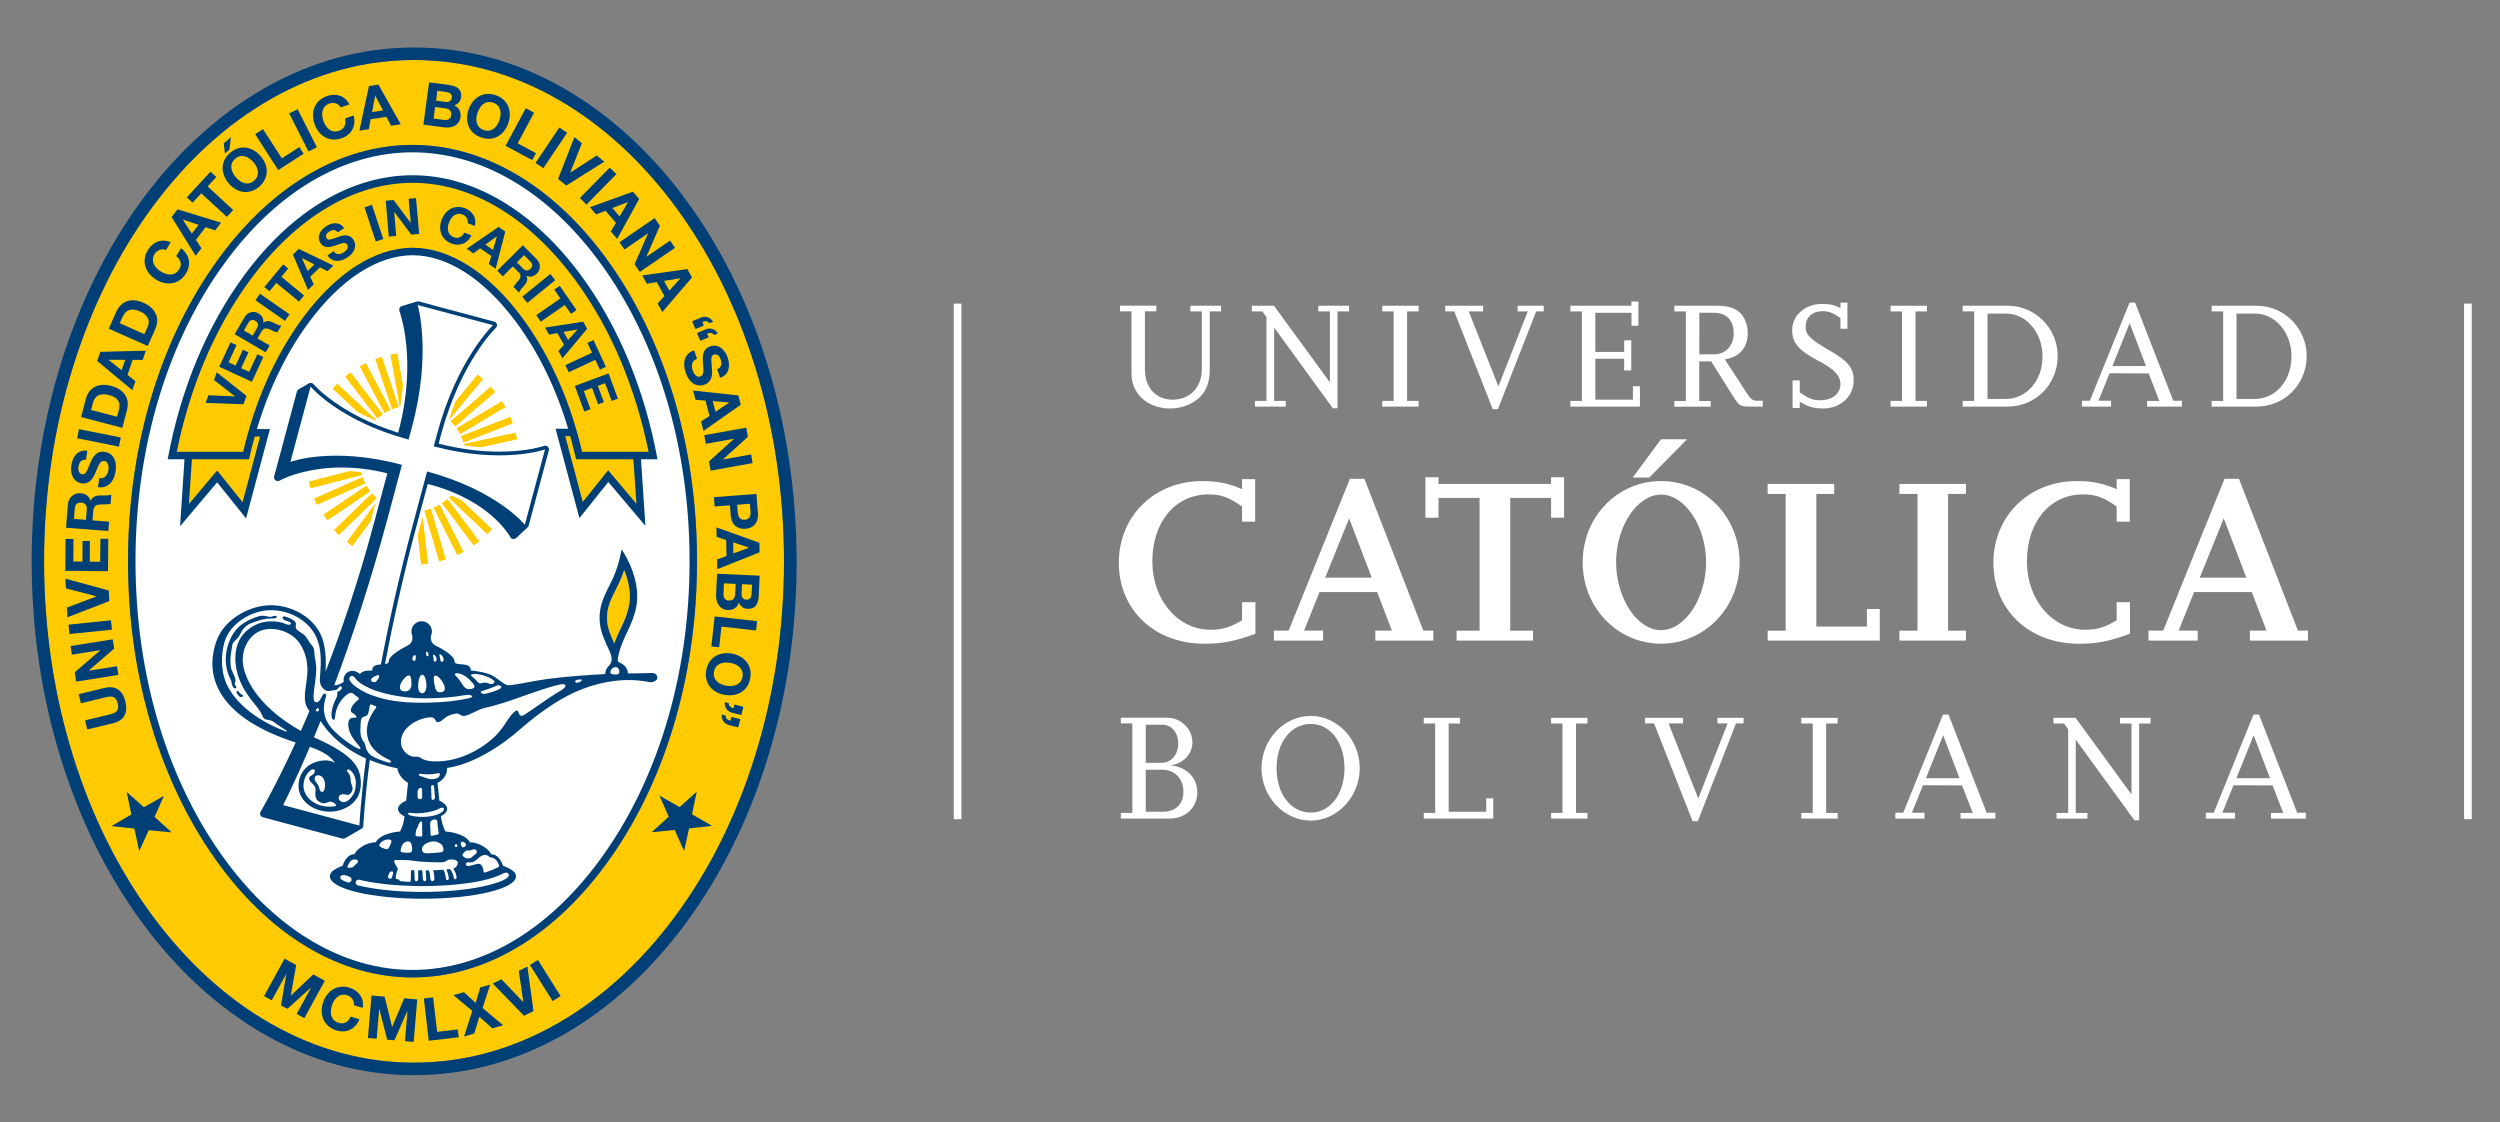 <?xml version="1.0" encoding="UTF-8"?>
<!-- Generator: Adobe Illustrator 27.9.0, SVG Export Plug-In . SVG Version: 6.00 Build 0)  -->
<svg xmlns="http://www.w3.org/2000/svg" xmlns:xlink="http://www.w3.org/1999/xlink" version="1.1" id="Capa_1" x="0px" y="0px" viewBox="0 0 300 134.67" style="enable-background:new 0 0 300 134.67;" xml:space="preserve">
<rect x="0" y="0" width="300" height="134.67" fill="#808080" stroke="none"/>
<style type="text/css">
	.st0{fill:#FFFFFF;}
	.st1{fill:#FFCB00;}
	.st2{fill:#004077;}
</style>
<g>
	<rect x="114.45" y="36.43" class="st0" width="0.92" height="61.87"></rect>
	<rect x="295.69" y="36.43" class="st0" width="0.92" height="61.87"></rect>
	<g>
		<g>
			<path class="st0" d="M146.54,37.37h-1.37v6.98c0,1.96-0.7,3.23-2.22,4.05c-0.77,0.4-1.65,0.62-2.55,0.62     c-2.66,0-4.62-1.76-4.62-4.16v-7.5h-1.38v-0.68h4.36v0.68h-1.37v6.93c0,2.22,1.3,3.67,3.33,3.67c2.09,0,3.5-1.49,3.5-3.68v-6.91     h-1.38v-0.68h3.68V37.37z"></path>
			<polygon class="st0" points="160.5,48.99 159.94,48.99 152.9,39.31 152.9,48.11 154.29,48.11 154.29,48.79 150.59,48.79      150.59,48.11 151.98,48.11 151.98,38.07 151.49,37.37 150.22,37.37 150.22,36.69 152.88,36.69 159.59,45.89 159.59,37.37      158.19,37.37 158.19,36.69 161.88,36.69 161.88,37.37 160.5,37.37    "></polygon>
			<polygon class="st0" points="170.23,48.79 165.87,48.79 165.87,48.11 167.24,48.11 167.24,37.37 165.87,37.37 165.87,36.69      170.23,36.69 170.23,37.37 168.85,37.37 168.85,48.11 170.23,48.11    "></polygon>
			<polygon class="st0" points="179.75,49.1 179.13,49.1 174.51,37.37 173.43,37.37 173.43,36.69 177.98,36.69 177.98,37.37      176.25,37.37 179.81,46.37 183.33,37.37 182.12,37.37 182.12,36.69 185.25,36.69 185.25,37.37 184.34,37.37    "></polygon>
			<polygon class="st0" points="196.79,48.79 188.45,48.79 188.45,48.11 189.83,48.11 189.83,37.37 188.45,37.37 188.45,36.69      195.77,36.69 195.77,36.18 196.61,36.18 196.61,39.09 195.78,39.09 195.78,37.54 191.44,37.54 191.44,42.23 194.9,42.23      194.9,40.85 195.75,40.83 195.75,44.44 194.9,44.46 194.9,43.05 191.44,43.05 191.44,47.96 195.95,47.96 195.95,46.35      196.79,46.35    "></polygon>
			<path class="st0" d="M211.52,48.79h-1.56c-1.08,0-1.28-0.11-1.89-1.08l-2.73-4.34h-1.43v4.75h1.37v0.68h-4.36v-0.68h1.38V37.37     h-1.38v-0.68h5.1c1.78,0,2.79,0.49,3.34,1.63c0.24,0.49,0.37,1.04,0.37,1.63c0,1.78-0.99,2.91-2.75,3.17l2.64,4.07     c0.44,0.68,0.73,0.9,1.19,0.9h0.72V48.79z M203.92,42.52h1.76c1.39,0,2.36-1.03,2.36-2.53c0-1.58-0.86-2.46-2.4-2.46h-1.72V42.52     z"></path>
			<path class="st0" d="M215.97,48.95h-0.86v-3.3h0.86v1.45c1.12,0.75,1.61,0.93,2.42,0.93c1.47,0,2.46-0.77,2.46-1.92     c0-1.05-0.72-1.81-2.69-2.84c-2.31-1.21-3.1-2.13-3.1-3.63c0-1.81,1.54-3.17,3.61-3.17c0.92,0,1.59,0.16,2.18,0.51v-0.66h0.84     v3.13h-0.84v-1.3c-0.94-0.62-1.39-0.81-2.13-0.81c-1.25,0-2.05,0.75-2.05,1.89c0,0.93,0.53,1.47,2.82,2.79     c2.29,1.32,2.95,2.13,2.95,3.63c0,1.91-1.58,3.37-3.65,3.37c-1.16,0-1.91-0.24-2.82-0.82V48.95z"></path>
			<polygon class="st0" points="231.23,48.79 226.87,48.79 226.87,48.11 228.24,48.11 228.24,37.37 226.87,37.37 226.87,36.69      231.23,36.69 231.23,37.37 229.86,37.37 229.86,48.11 231.23,48.11    "></polygon>
			<path class="st0" d="M235.52,48.79v-0.68h1.38V37.37h-1.38v-0.68h5.41c3.3,0,5.99,2.71,5.99,6.03c0,3.39-2.64,6.07-6.01,6.07     H235.52z M238.5,47.87h2.2c2.51,0,4.42-2.22,4.4-5.13c0-2.82-1.94-5.11-4.36-5.11h-2.24V47.87z"></path>
			<path class="st0" d="M261.83,48.79h-4.18v-0.68h1.47l-1.28-3.3l-4.69-0.02l-1.34,3.3h1.52v0.7h-3.5v-0.7h0.95l4.77-11.78h0.66     l4.58,11.78h1.04V48.79z M257.52,43.93l-1.96-5.15l-2.07,5.15H257.52z"></path>
			<path class="st0" d="M265.4,48.79v-0.68h1.38V37.37h-1.38v-0.68h5.41c3.3,0,5.99,2.71,5.99,6.03c0,3.39-2.64,6.07-6.01,6.07     H265.4z M268.38,47.87h2.2c2.51,0,4.42-2.22,4.4-5.13c0-2.82-1.94-5.11-4.36-5.11h-2.24V47.87z"></path>
		</g>
		<g>
			<path class="st0" d="M134.5,98.23v-0.68h1.38V86.81h-1.38v-0.68h5.57c1.67,0,3.02,1.34,3.02,3c0,1.38-1.21,2.59-2.69,2.71     c0.75,0.09,1.03,0.16,1.48,0.39c1.14,0.53,1.8,1.59,1.8,2.84c0,1.8-1.39,3.15-3.26,3.15H134.5z M137.49,91.54h1.87     c1.19,0,2.03-0.97,2.03-2.33c0-1.28-0.79-2.24-1.87-2.24h-2.03V91.54z M137.49,97.41h2.05c1.54,0,2.47-0.92,2.47-2.42     c0-1.52-1.04-2.62-2.47-2.62h-2.05V97.41z"></path>
			<path class="st0" d="M151.38,92.2c0-3.45,2.68-6.29,5.92-6.29c3.19,0,5.87,2.86,5.87,6.27c0,3.41-2.68,6.29-5.87,6.29     C154.07,98.47,151.38,95.61,151.38,92.2 M153.19,92.18c0,3.1,1.72,5.33,4.1,5.33c2.35,0,4.05-2.25,4.05-5.33     c0-3.08-1.7-5.31-4.03-5.31C154.91,86.87,153.19,89.07,153.19,92.18"></path>
			<polygon class="st0" points="179.19,98.23 170.85,98.23 170.85,97.55 172.22,97.55 172.22,86.82 170.85,86.82 170.85,86.14      175.21,86.14 175.21,86.82 173.84,86.82 173.84,97.41 178.35,97.41 178.35,95.8 179.19,95.8    "></polygon>
			<polygon class="st0" points="190.49,98.23 186.13,98.23 186.13,97.55 187.5,97.55 187.5,86.82 186.13,86.82 186.13,86.14      190.49,86.14 190.49,86.82 189.12,86.82 189.12,97.55 190.49,97.55    "></polygon>
			<polygon class="st0" points="203.74,98.54 203.11,98.54 198.49,86.81 197.41,86.81 197.41,86.14 201.96,86.14 201.96,86.81      200.23,86.81 203.79,95.81 207.31,86.81 206.1,86.81 206.1,86.14 209.23,86.14 209.23,86.81 208.32,86.81    "></polygon>
			<polygon class="st0" points="220.52,98.23 216.15,98.23 216.15,97.55 217.53,97.55 217.53,86.82 216.15,86.82 216.15,86.14      220.52,86.14 220.52,86.82 219.14,86.82 219.14,97.55 220.52,97.55    "></polygon>
			<path class="st0" d="M239.44,98.23h-4.18v-0.68h1.47l-1.28-3.3l-4.69-0.02l-1.34,3.3h1.52v0.7h-3.5v-0.7h0.95l4.77-11.78h0.66     l4.58,11.78h1.04V98.23z M235.14,93.38l-1.96-5.15l-2.07,5.15H235.14z"></path>
			<polygon class="st0" points="256.7,98.43 256.13,98.43 249.09,88.76 249.09,97.55 250.49,97.55 250.49,98.23 246.78,98.23      246.78,97.55 248.18,97.55 248.18,87.51 247.68,86.82 246.42,86.82 246.42,86.14 249.07,86.14 255.78,95.34 255.78,86.82      254.39,86.82 254.39,86.14 258.07,86.14 258.07,86.82 256.7,86.82    "></polygon>
			<path class="st0" d="M276.7,98.23h-4.18v-0.68h1.47l-1.28-3.3l-4.69-0.02l-1.34,3.3h1.52v0.7h-3.5v-0.7h0.95l4.77-11.78h0.66     l4.58,11.78h1.04V98.23z M272.4,93.38l-1.96-5.15l-2.07,5.15H272.4z"></path>
		</g>
		<g>
			<path class="st0" d="M150.65,76.05c-2.42,0.88-3.93,1.2-6.1,1.2c-6.01,0-10.29-4.05-10.29-9.72c0-5.61,4.27-9.8,10-9.8     c1.85,0,3.13,0.26,4.79,0.97v-1.2h1.57v5.1h-1.57v-1.82c-1.62-1.14-2.54-1.45-4.05-1.45c-3.96,0-6.72,3.3-6.72,8.03     c0,4.62,3.05,8.21,6.98,8.21c1.42,0,2.45-0.31,3.79-1.14v-2.17h1.6V76.05z"></path>
			<path class="st0" d="M171.99,76.87h-6.95v-1.2h1.99l-1.77-4.62h-6.92l-1.85,4.62h2.28v1.2h-5.9v-1.2h1.77l7.35-18.21h1.74     l7.07,18.21h1.2V76.87z M164.61,69.32l-2.71-7.12l-2.88,7.12H164.61z"></path>
			<polygon class="st0" points="183.96,76.87 174.79,76.87 174.79,75.68 177.55,75.68 177.55,59.75 172.62,59.75 172.62,62.12      171.05,62.12 171.05,57.27 172.62,57.27 172.62,58.07 186.13,58.07 186.13,57.27 187.69,57.27 187.69,62.12 186.13,62.12      186.13,59.75 181.23,59.75 181.23,75.68 183.96,75.68    "></polygon>
			<path class="st0" d="M199.32,77.24c-5.24,0-9.4-4.33-9.4-9.77c0-5.44,4.16-9.74,9.4-9.74c5.24,0,9.43,4.3,9.43,9.74     C208.75,72.91,204.56,77.24,199.32,77.24 M199.32,75.62c2.88,0,5.41-3.82,5.41-8.15c0-4.3-2.54-8.12-5.41-8.12     c-2.85,0-5.39,3.82-5.39,8.12C193.94,71.8,196.47,75.62,199.32,75.62 M197.92,57.3h-1.99l3.39-4.59h3.13L197.92,57.3z"></path>
			<polygon class="st0" points="225.57,76.87 212.12,76.87 212.12,75.68 214.28,75.68 214.28,59.27 212.12,59.27 212.12,58.07      220.1,58.07 220.1,59.27 217.96,59.27 217.96,75.19 224.03,75.19 224.03,73.08 225.57,73.08    "></polygon>
			<polygon class="st0" points="235.91,76.87 227.93,76.87 227.93,75.68 230.1,75.68 230.1,59.27 227.93,59.27 227.93,58.07      235.91,58.07 235.91,59.27 233.77,59.27 233.77,75.68 235.91,75.68    "></polygon>
			<path class="st0" d="M255.6,76.05c-2.42,0.88-3.93,1.2-6.1,1.2c-6.01,0-10.29-4.05-10.29-9.72c0-5.61,4.27-9.8,10-9.8     c1.85,0,3.13,0.26,4.79,0.97v-1.2h1.57v5.1H254v-1.82c-1.62-1.14-2.54-1.45-4.05-1.45c-3.96,0-6.72,3.3-6.72,8.03     c0,4.62,3.05,8.21,6.98,8.21c1.42,0,2.45-0.31,3.79-1.14v-2.17h1.6V76.05z"></path>
			<path class="st0" d="M276.94,76.87h-6.95v-1.2h1.99l-1.77-4.62h-6.92l-1.85,4.62h2.28v1.2h-5.9v-1.2h1.77l7.35-18.21h1.74     l7.07,18.21h1.2V76.87z M269.56,69.32l-2.71-7.12l-2.88,7.12H269.56z"></path>
		</g>
	</g>
	<g>
		<path class="st0" d="M72.41,31.08c-6.31-8.53-14.38-13.22-22.72-13.22c-8.34,0-16.41,4.69-22.72,13.22    c-7.07,9.55-10.97,22.44-10.97,36.28c0,13.84,3.9,26.73,10.97,36.28c6.31,8.53,14.38,13.22,22.72,13.22    c8.34,0,16.41-4.69,22.72-13.22c7.08-9.55,10.97-22.44,10.97-36.28S79.48,40.63,72.41,31.08"></path>
		<path class="st1" d="M66.9,11.9c-5.45-3.12-11.25-4.7-17.22-4.7c-5.97,0-11.76,1.58-17.22,4.7c-5.29,3.02-10.03,7.34-14.12,12.86    c-4.09,5.52-7.31,11.96-9.55,19.13c-2.33,7.43-3.51,15.33-3.51,23.47c0,8.14,1.18,16.04,3.51,23.47    c2.25,7.17,5.46,13.61,9.55,19.13c4.08,5.51,8.83,9.84,14.12,12.86c5.45,3.12,11.25,4.7,17.22,4.7c5.97,0,11.76-1.58,17.22-4.7    c5.29-3.02,10.03-7.34,14.12-12.86c4.09-5.53,7.31-11.96,9.55-19.13c2.33-7.43,3.51-15.33,3.51-23.47    c0-8.14-1.18-16.04-3.51-23.47c-2.25-7.17-5.46-13.61-9.55-19.13C76.93,19.24,72.19,14.92,66.9,11.9 M72.59,103.89    c-6.4,8.64-14.6,13.4-23.08,13.4c-8.48,0-16.68-4.76-23.08-13.4c-7.13-9.63-11.06-22.61-11.06-36.55s3.93-26.92,11.06-36.55    c6.4-8.64,14.6-13.4,23.08-13.4c8.48,0,16.68,4.76,23.08,13.4c7.13,9.63,11.06,22.61,11.06,36.55S79.72,94.26,72.59,103.89"></path>
		<path class="st2" d="M49.5,117.29c-8.48,0-16.68-4.76-23.08-13.4c-7.13-9.63-11.06-22.61-11.06-36.55s3.93-26.92,11.06-36.55    c6.4-8.64,14.6-13.4,23.08-13.4c8.48,0,16.68,4.76,23.08,13.4c7.13,9.63,11.06,22.61,11.06,36.55s-3.93,26.92-11.06,36.55    C66.18,112.53,57.99,117.29,49.5,117.29 M49.5,18.28c-8.19,0-16.14,4.63-22.36,13.04c-7.02,9.48-10.88,22.27-10.88,36.02    c0,13.75,3.87,26.54,10.88,36.01c6.23,8.41,14.17,13.04,22.36,13.04c8.19,0,16.14-4.63,22.36-13.04    c7.02-9.48,10.89-22.27,10.89-36.01c0-13.75-3.87-26.54-10.89-36.02C65.64,22.91,57.7,18.28,49.5,18.28"></path>
		<path class="st2" d="M12.54,82.55c1.35-0.32,2.19,0.31,2.51,1.64c0.32,1.34-0.14,2.27-1.49,2.6l-3.09,0.74l-0.26-1.09l3.09-0.74    c0.54-0.13,1.05-0.4,0.83-1.28c-0.19-0.78-0.59-0.95-1.33-0.77l-3.09,0.74L9.44,83.3L12.54,82.55z"></path>
		<polygon class="st2" points="9.14,81.79 8.97,80.68 12.03,78.04 12.03,78.02 8.63,78.56 8.47,77.52 13.53,76.72 13.7,77.83     10.65,80.47 10.65,80.48 14.04,79.95 14.2,80.99   "></polygon>
		
			<rect x="8.26" y="74.68" transform="matrix(0.995 -0.102 0.102 0.995 -7.613 1.494)" class="st2" width="5.12" height="1.13"></rect>
		<polygon class="st2" points="13.05,70.86 13.12,72.13 8.1,74.07 8.04,72.91 11.57,71.57 11.57,71.56 7.91,70.6 7.85,69.44   "></polygon>
		<polygon class="st2" points="7.84,68.5 7.87,64.67 8.82,64.68 8.8,67.38 9.89,67.39 9.91,64.91 10.79,64.92 10.77,67.4     12.02,67.41 12.05,64.65 12.99,64.66 12.96,68.54   "></polygon>
		<path class="st2" d="M7.93,63.33l0.21-2.75c0.07-0.92,0.75-1.45,1.52-1.39c0.6,0.05,1.03,0.32,1.22,0.91l0.01,0    c0.19-0.54,0.73-0.66,1.25-0.65c0.32,0,0.92,0.06,1.22-0.12l-0.09,1.12c-0.33,0.11-0.82,0.06-1.24,0.09    c-0.54,0.04-0.79,0.23-0.84,0.79l-0.09,1.12l1.99,0.15l-0.09,1.12L7.93,63.33z M10.32,62.38l0.09-1.23    c0.04-0.5-0.16-0.79-0.67-0.83c-0.49-0.04-0.73,0.22-0.77,0.72l-0.09,1.23L10.32,62.38z"></path>
		<path class="st2" d="M11.91,57.38c0.67,0.1,1.01-0.39,1.1-0.98c0.06-0.39,0.03-1-0.49-1.08c-0.55-0.08-0.75,0.67-1.06,1.38    c-0.31,0.72-0.71,1.44-1.66,1.3c-1.03-0.15-1.39-1.2-1.25-2.12c0.15-1.06,0.76-1.96,1.93-1.79l-0.16,1.08    c-0.62-0.05-0.84,0.35-0.91,0.89c-0.05,0.35,0.04,0.79,0.46,0.85c0.39,0.06,0.48-0.18,0.99-1.4c0.15-0.36,0.55-1.46,1.7-1.29    c0.93,0.14,1.52,0.97,1.31,2.35c-0.16,1.12-0.87,2.09-2.12,1.89L11.91,57.38z"></path>
		
			<rect x="11.29" y="49.99" transform="matrix(0.196 -0.981 0.981 0.196 -42 53.871)" class="st2" width="1.12" height="5.12"></rect>
		<path class="st2" d="M9.73,50.05l0.56-2.14c0.33-1.28,1.39-2.04,3.03-1.61c1.44,0.38,2.31,1.39,1.92,2.9l-0.56,2.14L9.73,50.05z     M14.05,50.01l0.25-0.97c0.16-0.63-0.07-1.34-1.16-1.62c-1-0.26-1.73-0.08-2.01,1l-0.2,0.78L14.05,50.01z"></path>
		<path class="st2" d="M11.66,43.31l0.38-1.09l5.46-0.14l-0.38,1.11l-1.2-0.01l-0.62,1.81l0.95,0.75l-0.37,1.08L11.66,43.31z     M14.59,44.43l0.43-1.25l-1.98,0l0,0.01L14.59,44.43z"></path>
		<path class="st2" d="M13.05,39.44l0.9-2.02c0.54-1.21,1.7-1.78,3.26-1.09c1.36,0.6,2.05,1.75,1.42,3.17l-0.9,2.02L13.05,39.44z     M17.32,40.1l0.41-0.92c0.26-0.6,0.15-1.33-0.88-1.79c-0.94-0.42-1.69-0.36-2.15,0.66l-0.33,0.73L17.32,40.1z"></path>
		<path class="st2" d="M19.91,30c-0.47-0.21-1.06,0-1.35,0.48c-0.53,0.86,0,1.64,0.76,2.11c0.73,0.45,1.66,0.58,2.19-0.28    c0.36-0.58,0.16-1.16-0.36-1.59l0.58-0.93c1.02,0.77,1.25,1.95,0.59,3.02c-0.83,1.35-2.33,1.52-3.59,0.74    c-1.29-0.8-1.81-2.22-0.97-3.56c0.59-0.96,1.65-1.41,2.73-0.91L19.91,30z"></path>
		<path class="st2" d="M20.6,26.04l0.7-0.92l5.23,1.6l-0.71,0.93l-1.14-0.39l-1.17,1.52l0.66,1.01l-0.69,0.91L20.6,26.04z     M23.02,28.03l0.81-1.05l-1.88-0.63l-0.01,0.01L23.02,28.03z"></path>
		<polygon class="st2" points="24.15,23.2 23.11,24.32 22.42,23.68 25.26,20.6 25.96,21.24 24.92,22.37 27.98,25.2 27.22,26.02       "></polygon>
		<path class="st2" d="M27.62,18.33c1.21-1.03,2.68-0.73,3.67,0.42c0.96,1.12,1.02,2.63-0.19,3.66c-1.21,1.03-2.68,0.73-3.64-0.39    C26.47,20.86,26.41,19.35,27.62,18.33 M27.53,17.96l-0.54,0.46l-0.14-1.22l0.86-0.73L27.53,17.96z M30.48,21.69    c0.77-0.66,0.5-1.56-0.05-2.21c-0.58-0.68-1.43-1.09-2.2-0.43c-0.77,0.66-0.5,1.56,0.08,2.24C28.87,21.93,29.72,22.34,30.48,21.69    "></path>
		<polygon class="st2" points="30.62,16.1 31.56,15.5 33.82,19 35.92,17.65 36.43,18.45 33.39,20.41   "></polygon>
		
			<rect x="35.82" y="13.09" transform="matrix(0.892 -0.451 0.451 0.892 -3.149 18.09)" class="st2" width="1.13" height="5.12"></rect>
		<path class="st2" d="M40.89,12.89c-0.24-0.45-0.83-0.66-1.35-0.47c-0.95,0.34-1.02,1.28-0.72,2.12c0.29,0.8,0.93,1.49,1.88,1.15    c0.65-0.23,0.86-0.81,0.71-1.47l1.03-0.37c0.32,1.24-0.24,2.31-1.42,2.73c-1.49,0.53-2.77-0.27-3.26-1.66    c-0.51-1.43-0.03-2.86,1.47-3.39c1.06-0.38,2.17-0.07,2.7,1L40.89,12.89z"></path>
		<path class="st2" d="M44.27,10.33l1.14-0.18l2.68,4.76l-1.16,0.18l-0.56-1.07l-1.89,0.29l-0.22,1.19l-1.13,0.18L44.27,10.33z     M44.65,13.45l1.31-0.2l-0.93-1.76l-0.01,0L44.65,13.45z"></path>
		<path class="st2" d="M51.49,9.88l2.39,0.32c0.97,0.13,1.58,0.53,1.45,1.47c-0.07,0.5-0.36,0.81-0.83,0.97    c0.59,0.26,0.84,0.78,0.76,1.41c-0.14,1.03-1.07,1.36-1.99,1.23l-2.46-0.33L51.49,9.88z M52.04,14.23l1.19,0.16    c0.44,0.06,0.84-0.03,0.91-0.56c0.07-0.52-0.23-0.77-0.71-0.83l-1.22-0.16L52.04,14.23z M52.33,12.08l1.13,0.15    c0.39,0.05,0.71-0.09,0.76-0.51c0.06-0.48-0.29-0.63-0.69-0.68l-1.05-0.14L52.33,12.08z"></path>
		<path class="st2" d="M59.48,11.42c1.5,0.51,2,1.93,1.51,3.37c-0.47,1.4-1.74,2.22-3.24,1.71c-1.5-0.51-2-1.93-1.53-3.33    C56.71,11.73,57.98,10.91,59.48,11.42 M58.06,15.61c0.96,0.32,1.59-0.37,1.87-1.18c0.29-0.85,0.2-1.78-0.75-2.11    c-0.96-0.33-1.59,0.37-1.88,1.22C57.02,14.34,57.1,15.28,58.06,15.61"></path>
		<polygon class="st2" points="63.09,12.99 64.09,13.52 62.12,17.2 64.31,18.38 63.87,19.21 60.67,17.5   "></polygon>
		
			<rect x="63.64" y="17.18" transform="matrix(0.557 -0.83 0.83 0.557 14.56 62.803)" class="st2" width="5.12" height="1.13"></rect>
		<polygon class="st2" points="67.95,22.27 66.97,21.47 68.93,16.46 69.83,17.19 68.43,20.7 68.44,20.71 71.61,18.66 72.51,19.4       "></polygon>
		
			<rect x="69.22" y="21.76" transform="matrix(0.701 -0.713 0.713 0.701 5.545 57.862)" class="st2" width="5.12" height="1.12"></rect>
		<path class="st2" d="M75.95,23l0.75,0.88l-2.64,4.79l-0.76-0.89l0.61-1.04l-1.25-1.45l-1.13,0.44l-0.74-0.86L75.95,23z     M73.49,24.96l0.86,1.01l1.01-1.71l-0.01-0.01L73.49,24.96z"></path>
		<polygon class="st2" points="78.56,26.17 79.19,27.09 77.57,30.8 77.58,30.81 80.41,28.87 81,29.74 76.78,32.63 76.15,31.7     77.77,28.01 77.76,28 74.93,29.94 74.34,29.07   "></polygon>
		<path class="st2" d="M82.48,32.29l0.56,1.01l-3.56,4.14l-0.56-1.02l0.81-0.89l-0.92-1.68l-1.19,0.2l-0.55-1L82.48,32.29z     M79.68,33.71l0.64,1.16l1.33-1.47l-0.01-0.01L79.68,33.71z"></path>
		<path class="st2" d="M83.45,39.49l-0.39-0.94l1.01-0.42c0.58-0.27,1.2-0.04,1.5,0.48l-0.44,0.18c-0.25-0.29-0.53-0.29-0.85-0.16    l0.18,0.44L83.45,39.49z M84.03,40.9l-0.39-0.94l1.01-0.42c0.58-0.27,1.2-0.04,1.5,0.48l-0.44,0.18    c-0.25-0.29-0.53-0.29-0.85-0.16l0.18,0.44L84.03,40.9z"></path>
		<path class="st2" d="M83.65,43.06c-0.64,0.22-0.72,0.81-0.53,1.38c0.13,0.37,0.43,0.91,0.92,0.74c0.52-0.18,0.36-0.93,0.31-1.71    c-0.06-0.78-0.03-1.6,0.88-1.91c0.99-0.34,1.78,0.43,2.08,1.31c0.35,1.01,0.22,2.09-0.9,2.47l-0.35-1.03    c0.57-0.23,0.58-0.7,0.41-1.21c-0.11-0.34-0.39-0.68-0.8-0.54c-0.37,0.13-0.34,0.37-0.24,1.69c0.03,0.38,0.18,1.54-0.92,1.92    c-0.89,0.3-1.79-0.17-2.24-1.48c-0.37-1.07-0.18-2.26,1.02-2.65L83.65,43.06z"></path>
		<path class="st2" d="M88.6,47.45l0.29,1.12l-4.47,3.14l-0.29-1.13l1.01-0.66l-0.48-1.85l-1.2-0.1l-0.29-1.1L88.6,47.45z     M85.53,48.13l0.33,1.28l1.65-1.1l0-0.01L85.53,48.13z"></path>
		<polygon class="st2" points="89.55,51.32 89.75,52.42 86.75,55.13 86.75,55.14 90.13,54.53 90.31,55.57 85.28,56.48 85.08,55.37     88.07,52.67 88.07,52.65 84.7,53.26 84.51,52.22   "></polygon>
		<path class="st2" d="M90.77,59.27l0.18,2.3c0.1,1.27-0.67,1.83-1.5,1.89c-0.83,0.06-1.68-0.37-1.77-1.64l-0.09-1.18l-1.83,0.14    l-0.09-1.12L90.77,59.27z M88.46,60.57l0.07,0.87c0.04,0.52,0.19,0.98,0.84,0.93c0.65-0.05,0.73-0.52,0.69-1.05l-0.07-0.87    L88.46,60.57z"></path>
		<path class="st2" d="M91.13,65.13l0.02,1.15l-5.08,2.02l-0.02-1.17l1.13-0.41l-0.04-1.91l-1.15-0.38l-0.02-1.14L91.13,65.13z     M87.98,65.08l0.03,1.33l1.87-0.68v-0.01L87.98,65.08z"></path>
		<path class="st2" d="M91.16,69.08l-0.11,2.41c-0.05,0.97-0.39,1.62-1.34,1.57c-0.5-0.02-0.84-0.29-1.04-0.74    c-0.21,0.62-0.7,0.91-1.34,0.88c-1.04-0.05-1.44-0.95-1.4-1.87l0.12-2.48L91.16,69.08z M86.87,70l-0.05,1.2    c-0.02,0.44,0.1,0.84,0.63,0.86c0.52,0.02,0.75-0.29,0.77-0.77l0.06-1.22L86.87,70z M89.04,70.1l-0.05,1.14    c-0.02,0.39,0.15,0.7,0.58,0.72c0.49,0.02,0.6-0.34,0.62-0.75l0.05-1.05L89.04,70.1z"></path>
		<polygon class="st2" points="90.85,74.54 90.73,75.66 86.58,75.19 86.3,77.67 85.36,77.57 85.76,73.97   "></polygon>
		<path class="st2" d="M90.03,81.39c-0.28,1.56-1.61,2.26-3.11,1.99c-1.45-0.26-2.45-1.39-2.17-2.95c0.28-1.56,1.61-2.26,3.07-2    C89.31,78.71,90.31,79.83,90.03,81.39 M85.68,80.6c-0.18,1,0.6,1.52,1.44,1.68c0.88,0.16,1.8-0.06,1.98-1.06    c0.18-0.99-0.6-1.52-1.48-1.68C86.78,79.39,85.86,79.61,85.68,80.6"></path>
		<path class="st2" d="M88.84,86.3l-0.25,0.99l-1.06-0.27c-0.63-0.13-0.99-0.68-0.92-1.28l0.46,0.12c0.03,0.38,0.25,0.55,0.59,0.63    l0.11-0.46L88.84,86.3z M89.21,84.82l-0.25,0.99l-1.06-0.27c-0.62-0.13-0.99-0.68-0.92-1.28l0.46,0.11    c0.03,0.39,0.25,0.55,0.59,0.63l0.11-0.46L89.21,84.82z"></path>
		<polygon class="st2" points="20.6,99.89 17.85,99.62 16.71,102.14 16.12,99.43 13.37,99.13 15.76,97.74 15.2,95.03 17.27,96.87     19.67,95.5 18.55,98.03   "></polygon>
		<polygon class="st2" points="78.2,99.87 80.96,99.59 82.09,102.12 82.69,99.41 85.44,99.1 83.04,97.71 83.61,95 81.55,96.85     79.13,95.47 80.25,98   "></polygon>
		<path class="st1" d="M76.2,54.66h2.16c-1.58-8.15-4.71-15.55-9.06-21.44c-5.61-7.57-12.64-11.75-19.79-11.75    c-7.15,0-14.18,4.17-19.79,11.75c-4.36,5.88-7.49,13.29-9.06,21.44h1.98l-0.12,1.62l-0.37,5.54l3.92-4.64l3.26,4.06l2.48-9.3    h-1.57c1.46-5.11,3.67-9.74,6.48-13.53c3.93-5.3,8.48-8.23,12.8-8.23c4.33,0,8.88,2.92,12.8,8.23c2.8,3.78,5.01,8.4,6.46,13.49    h-1.53l2.48,9.3l3.26-4.06l3.92,4.64l-0.43-6.46L76.2,54.66z"></path>
		<path class="st2" d="M78.9,55.11c-1.55-8.39-4.7-16.02-9.24-22.15c-5.7-7.69-12.85-11.93-20.15-11.93    c-7.3,0-14.46,4.24-20.15,11.93c-4.54,6.14-7.69,13.76-9.24,22.15h2.02l-0.53,8.04l4.45-5.27l3.47,4.33l2.86-10.72h-1.56    c1.43-4.81,3.53-9.16,6.24-12.82c3.84-5.19,8.26-8.04,12.44-8.04c4.18,0,8.6,2.86,12.44,8.04c2.7,3.65,4.8,7.98,6.23,12.78h-1.51    l2.86,10.72L73,57.84l4.45,5.27l-0.53-8H78.9z M31.21,52.38l-2.1,7.88l-2.37-2.95l-0.68-0.85l-0.7,0.83l-2.69,3.19l0.36-5.37h6.86    c0.2-0.92,0.43-1.83,0.68-2.73H31.21z M62.67,38.14c-4.01-5.42-8.69-8.41-13.16-8.41c-4.48,0-9.15,2.99-13.16,8.41    c-1.71,2.31-3.21,4.92-4.44,7.76c-1.13,2.6-2.05,5.39-2.73,8.32h-7.97c0.76-3.75,1.85-7.34,3.24-10.68    c1.53-3.68,3.43-7.05,5.64-10.04c5.52-7.46,12.42-11.56,19.43-11.56c7.01,0,13.91,4.11,19.43,11.56    c2.21,2.98,4.11,6.36,5.64,10.04c1.39,3.35,2.48,6.94,3.24,10.68h-7.98c-0.68-2.93-1.6-5.73-2.73-8.32    C65.87,43.06,64.38,40.45,62.67,38.14 M76.37,60.45l-2.69-3.19l-0.7-0.83l-0.68,0.85l-2.37,2.95l-2.1-7.89h0.6    c0.25,0.91,0.48,1.83,0.69,2.77h6.89L76.37,60.45z"></path>
		<polygon class="st2" points="29.58,47.51 29.22,48.51 24.68,48.35 25.01,47.43 28.2,47.57 28.2,47.56 25.68,45.6 26.01,44.68       "></polygon>
		<polygon class="st2" points="26.31,44.01 27.66,41.08 28.38,41.41 27.43,43.48 28.27,43.87 29.15,41.97 29.82,42.28 28.94,44.18     29.9,44.62 30.88,42.51 31.6,42.84 30.23,45.82   "></polygon>
		<path class="st2" d="M28.16,40.1l1.17-2.01c0.39-0.67,1.1-0.82,1.67-0.49c0.44,0.25,0.67,0.63,0.59,1.14l0.01,0.01    c0.34-0.34,0.8-0.23,1.19-0.04c0.24,0.12,0.68,0.38,0.97,0.36l-0.48,0.82c-0.29-0.04-0.65-0.26-0.97-0.39    c-0.43-0.17-0.69-0.12-0.93,0.29l-0.48,0.82l1.46,0.85l-0.48,0.82L28.16,40.1z M30.32,40.27l0.52-0.9    c0.21-0.37,0.17-0.66-0.2-0.87c-0.36-0.21-0.63-0.1-0.85,0.26l-0.52,0.9L30.32,40.27z"></path>
		
			<rect x="32.23" y="34.69" transform="matrix(0.572 -0.82 0.82 0.572 -16.226 42.614)" class="st2" width="0.95" height="4.32"></rect>
		<polygon class="st2" points="33.16,33.95 32.34,34.95 31.72,34.45 33.98,31.72 34.59,32.22 33.77,33.22 36.49,35.46 35.88,36.19       "></polygon>
		<path class="st2" d="M35.15,30.55l0.7-0.68l4.16,2l-0.71,0.68l-0.9-0.47l-1.17,1.12l0.42,0.93l-0.69,0.67L35.15,30.55z     M36.92,32.52l0.81-0.78l-1.49-0.77l-0.01,0.01L36.92,32.52z"></path>
		<path class="st2" d="M40.03,30.14c0.32,0.48,0.82,0.41,1.24,0.13c0.28-0.19,0.64-0.55,0.4-0.92c-0.26-0.39-0.84-0.09-1.46,0.12    c-0.63,0.22-1.3,0.37-1.75-0.3c-0.49-0.73-0.03-1.55,0.62-1.98c0.75-0.5,1.66-0.64,2.21,0.19l-0.76,0.51    c-0.32-0.42-0.7-0.32-1.07-0.07c-0.25,0.17-0.47,0.47-0.27,0.77c0.19,0.28,0.38,0.2,1.44-0.17c0.3-0.11,1.22-0.48,1.77,0.33    c0.44,0.66,0.25,1.5-0.72,2.15c-0.79,0.53-1.8,0.64-2.38-0.25L40.03,30.14z"></path>
		
			<rect x="44.41" y="24.63" transform="matrix(0.949 -0.314 0.314 0.949 -6.143 15.451)" class="st2" width="0.95" height="4.32"></rect>
		<polygon class="st2" points="46.29,24.09 47.23,24 49.28,26.73 49.29,26.73 49.04,23.85 49.92,23.77 50.3,28.07 49.35,28.15     47.31,25.43 47.3,25.43 47.55,28.31 46.66,28.39   "></polygon>
		<path class="st2" d="M56.12,26.78c0.1-0.42-0.17-0.88-0.61-1.04c-0.8-0.31-1.36,0.26-1.63,0.96c-0.26,0.67-0.22,1.46,0.58,1.77    c0.54,0.21,0.99-0.05,1.26-0.55l0.86,0.33c-0.48,0.97-1.42,1.35-2.41,0.97c-1.25-0.48-1.62-1.7-1.17-2.86    c0.46-1.2,1.55-1.85,2.8-1.37c0.89,0.34,1.43,1.15,1.18,2.12L56.12,26.78z"></path>
		<path class="st2" d="M59.83,27.23l0.8,0.56l-1.15,4.47l-0.81-0.56l0.28-0.98l-1.32-0.92l-0.83,0.6l-0.79-0.55L59.83,27.23z     M58.24,29.35l0.92,0.64l0.46-1.61l-0.01-0.01L58.24,29.35z"></path>
		<path class="st2" d="M62.74,29.43l1.64,1.65c0.55,0.55,0.51,1.28,0.05,1.74c-0.36,0.36-0.77,0.48-1.25,0.28l-0.01,0.01    c0.24,0.42,0.02,0.83-0.27,1.16c-0.18,0.2-0.54,0.56-0.6,0.85l-0.67-0.67c0.11-0.27,0.41-0.56,0.63-0.84    c0.27-0.37,0.29-0.63-0.05-0.97l-0.67-0.67l-1.2,1.19l-0.67-0.67L62.74,29.43z M62.03,31.48l0.73,0.74c0.3,0.3,0.59,0.33,0.9,0.03    c0.3-0.29,0.26-0.59-0.04-0.89l-0.73-0.74L62.03,31.48z"></path>
		
			<rect x="62.49" y="34.17" transform="matrix(0.776 -0.631 0.631 0.776 -7.375 48.522)" class="st2" width="4.32" height="0.95"></rect>
		<polygon class="st2" points="67.24,35.82 66.51,34.75 67.17,34.3 69.18,37.21 68.52,37.66 67.78,36.6 64.89,38.6 64.35,37.82       "></polygon>
		<path class="st2" d="M69.98,38.6l0.48,0.85l-2.96,3.54l-0.49-0.86l0.67-0.76l-0.8-1.4l-1,0.18l-0.47-0.84L69.98,38.6z     M67.63,39.83l0.55,0.97l1.11-1.25l-0.01-0.01L67.63,39.83z"></path>
		<polygon class="st2" points="71.04,42.32 70.49,41.15 71.22,40.81 72.71,44.02 71.99,44.36 71.44,43.18 68.25,44.67 67.85,43.81       "></polygon>
		<polygon class="st2" points="73.03,44.81 74.15,47.84 73.4,48.11 72.61,45.98 71.74,46.3 72.47,48.26 71.77,48.52 71.05,46.55     70.06,46.92 70.86,49.1 70.11,49.38 68.98,46.31   "></polygon>
		<polygon class="st2" points="34.15,115.04 35.54,115.8 34.9,119.46 34.91,119.47 37.59,116.93 38.98,117.69 36.52,122.18     35.6,121.67 37.34,118.49 37.33,118.49 34.49,121.06 33.72,120.65 34.35,116.89 34.34,116.89 32.61,120.04 31.69,119.53   "></polygon>
		<path class="st2" d="M42.47,120.62c0.08-0.51-0.27-1.02-0.8-1.19c-0.97-0.3-1.58,0.41-1.85,1.26c-0.25,0.82-0.15,1.75,0.82,2.05    c0.66,0.21,1.17-0.13,1.45-0.75l1.04,0.33c-0.49,1.18-1.57,1.7-2.77,1.33c-1.51-0.47-2.05-1.88-1.61-3.29    c0.45-1.45,1.7-2.3,3.21-1.83c1.07,0.34,1.78,1.25,1.56,2.42L42.47,120.62z"></path>
		<polygon class="st2" points="44.58,119.46 46.16,119.6 47.05,123.21 47.07,123.21 48.5,119.8 50.07,119.93 49.64,125.03     48.59,124.94 48.9,121.33 48.88,121.33 47.33,124.84 46.46,124.76 45.52,121.08 45.5,121.08 45.2,124.65 44.15,124.56   "></polygon>
		<polygon class="st2" points="50.86,119.81 51.97,119.68 52.46,123.82 54.93,123.53 55.05,124.47 51.45,124.89   "></polygon>
		<polygon class="st2" points="56.67,121.3 54.41,119.42 55.67,119.06 57.08,120.35 57.63,118.49 58.82,118.15 57.91,120.96     60.37,123.03 59.08,123.4 57.52,122.01 56.91,124.03 55.69,124.38   "></polygon>
		<polygon class="st2" points="64.02,121.33 62.88,121.89 59.13,118.02 60.17,117.51 62.78,120.24 62.8,120.23 62.25,116.5     63.29,115.99   "></polygon>
		
			<rect x="64.88" y="115.01" transform="matrix(0.847 -0.532 0.532 0.847 -52.546 52.895)" class="st2" width="1.13" height="5.12"></rect>
		<path class="st2" d="M92,43.44c-2.3-7.33-5.59-13.92-9.78-19.58c-2.07-2.8-4.35-5.33-6.78-7.55c-2.45-2.24-5.08-4.16-7.8-5.72    c-5.68-3.25-11.73-4.89-17.96-4.89c-6.23,0-12.28,1.65-17.96,4.89c-2.72,1.56-5.35,3.48-7.8,5.72c-2.43,2.21-4.71,4.75-6.78,7.55    c-4.19,5.66-7.48,12.25-9.78,19.58C5,51.02,3.8,59.07,3.8,67.36c0,8.29,1.2,16.34,3.58,23.92c2.3,7.33,5.59,13.92,9.78,19.58    c2.07,2.8,4.35,5.34,6.78,7.55c2.45,2.24,5.08,4.16,7.8,5.72c5.68,3.25,11.73,4.89,17.96,4.89c6.23,0,12.27-1.65,17.96-4.89    c2.72-1.56,5.35-3.48,7.8-5.72c2.43-2.21,4.7-4.75,6.78-7.55c4.19-5.66,7.48-12.25,9.78-19.58c2.37-7.58,3.58-15.62,3.58-23.92    C95.57,59.07,94.37,51.02,92,43.44 M94.08,67.36c0,8.14-1.18,16.04-3.51,23.47c-2.25,7.17-5.46,13.61-9.55,19.13    c-4.08,5.51-8.83,9.84-14.12,12.86c-5.46,3.12-11.25,4.7-17.22,4.7c-5.97,0-11.76-1.58-17.22-4.7    c-5.29-3.02-10.03-7.34-14.12-12.86C14.26,104.44,11.04,98,8.8,90.83C6.47,83.4,5.29,75.5,5.29,67.36    c0-8.14,1.18-16.04,3.51-23.47c2.25-7.17,5.46-13.61,9.55-19.13c4.08-5.51,8.83-9.84,14.12-12.86c5.46-3.12,11.25-4.7,17.22-4.7    c5.97,0,11.76,1.58,17.22,4.7c5.28,3.02,10.03,7.34,14.12,12.86c4.09,5.52,7.31,11.96,9.55,19.13    C92.9,51.32,94.08,59.22,94.08,67.36"></path>
		<path class="st1" d="M47.65,42.44c-0.26,0.04-0.53,0.09-0.78,0.14l1.12,6.22c0,0,0.01,0,0.02,0c0.14-0.81,0.25-1.68,0.33-2.59    L47.65,42.44z"></path>
		<path class="st1" d="M47.83,48.83l-2.02-5.98c-0.25,0.08-0.51,0.16-0.76,0.26l2.02,5.98C47.32,48.99,47.57,48.9,47.83,48.83"></path>
		<path class="st1" d="M46.85,49.18l-2.96-5.58c-0.24,0.12-0.47,0.24-0.7,0.37l2.96,5.57C46.38,49.42,46.61,49.29,46.85,49.18"></path>
		<path class="st1" d="M45.92,49.71l-3.85-5c-0.21,0.16-0.43,0.32-0.63,0.48l3.85,5.01C45.48,50.02,45.69,49.86,45.92,49.71"></path>
		<path class="st1" d="M45.09,50.37l-4.62-4.31c-0.19,0.19-0.37,0.38-0.54,0.58l2.97,2.77c0.64,0.34,1.35,0.68,2.13,1.02    C45.05,50.41,45.07,50.39,45.09,50.37"></path>
		<path class="st1" d="M53.9,50.35l4.03-4.86c-0.2-0.18-0.4-0.34-0.61-0.51l-2.63,3.17C54.42,48.84,54.15,49.57,53.9,50.35    L53.9,50.35z"></path>
		<path class="st1" d="M54.1,50.55c0.19,0.19,0.36,0.39,0.52,0.6l4.78-4.12c-0.17-0.21-0.34-0.41-0.52-0.6L54.1,50.55z"></path>
		<path class="st1" d="M55.21,52.08l5.42-3.24c-0.13-0.23-0.26-0.46-0.41-0.68L54.8,51.4C54.95,51.62,55.09,51.85,55.21,52.08"></path>
		<path class="st1" d="M55.63,53.08l5.89-2.29c-0.09-0.25-0.18-0.5-0.29-0.74l-5.89,2.28C55.45,52.58,55.55,52.83,55.63,53.08"></path>
		<path class="st1" d="M62.03,52.71c-0.05-0.26-0.11-0.52-0.17-0.78l-6.17,1.35c0.01,0.05,0.03,0.09,0.04,0.14    c0.66,0.1,1.32,0.18,1.98,0.24L62.03,52.71z"></path>
		<path class="st1" d="M50.15,64.18l0.4,3.55c0.27-0.02,0.53-0.05,0.79-0.09l-0.63-5.56l-0.29,1.1    C50.33,63.51,50.24,63.84,50.15,64.18"></path>
		<path class="st1" d="M50.93,61.29l1.78,6.06c0.26-0.07,0.51-0.14,0.76-0.23l-1.78-6.06C51.45,61.16,51.19,61.23,50.93,61.29"></path>
		<path class="st1" d="M52.04,60.94l2.84,5.64c0.24-0.11,0.48-0.23,0.71-0.36l-2.84-5.64C52.52,60.71,52.28,60.83,52.04,60.94"></path>
		<path class="st1" d="M53.05,60.39l3.8,5.04c0.22-0.15,0.43-0.31,0.64-0.48l-3.8-5.05C53.48,60.08,53.27,60.24,53.05,60.39"></path>
		<path class="st1" d="M53.88,59.73l4.59,4.35c0.19-0.19,0.37-0.38,0.55-0.58l-3.63-3.44c-0.39-0.19-0.81-0.39-1.25-0.57    C54.05,59.57,53.97,59.65,53.88,59.73"></path>
		<path class="st1" d="M41.64,65.04c0.21,0.16,0.42,0.32,0.64,0.47l2.17-2.94l0.57-2.11L41.64,65.04z"></path>
		<path class="st1" d="M40.65,64.18l4.53-4.4c-0.19-0.18-0.38-0.37-0.55-0.57l-4.53,4.4C40.28,63.81,40.46,64,40.65,64.18"></path>
		<path class="st1" d="M38.84,61.76l0.45,0.66l5.13-3.47c-0.16-0.21-0.31-0.43-0.45-0.66L38.84,61.76z"></path>
		<path class="st1" d="M37.72,59.83c0.1,0.25,0.21,0.49,0.32,0.73l5.77-2.56c-0.12-0.23-0.23-0.48-0.32-0.73L37.72,59.83z"></path>
		<path class="st1" d="M37.08,57.8c0.06,0.26,0.12,0.52,0.2,0.77l6.12-1.57c-0.04-0.11-0.07-0.22-0.09-0.33    c-0.48-0.05-0.94-0.09-1.41-0.11L37.08,57.8z"></path>
		<path class="st1" d="M47.65,42.44c-0.26,0.04-0.53,0.09-0.78,0.14l1.12,6.22c0,0,0.01,0,0.02,0c0.14-0.81,0.25-1.68,0.33-2.59    L47.65,42.44z"></path>
		<path class="st1" d="M47.83,48.83l-2.02-5.98c-0.25,0.08-0.51,0.16-0.76,0.26l2.02,5.98C47.32,48.99,47.57,48.9,47.83,48.83"></path>
		<path class="st1" d="M46.85,49.18l-2.96-5.58c-0.24,0.12-0.47,0.24-0.7,0.37l2.96,5.57C46.38,49.42,46.61,49.29,46.85,49.18"></path>
		<path class="st1" d="M45.92,49.71l-3.85-5c-0.21,0.16-0.43,0.32-0.63,0.48l3.85,5.01C45.48,50.02,45.69,49.86,45.92,49.71"></path>
		<path class="st1" d="M45.09,50.37l-4.62-4.31c-0.19,0.19-0.37,0.38-0.54,0.58l2.97,2.77c0.64,0.34,1.35,0.68,2.13,1.02    C45.05,50.41,45.07,50.39,45.09,50.37"></path>
		<path class="st1" d="M53.9,50.35l4.03-4.86c-0.2-0.18-0.4-0.34-0.61-0.51l-2.63,3.17C54.42,48.84,54.15,49.57,53.9,50.35    L53.9,50.35z"></path>
		<path class="st1" d="M54.1,50.55c0.19,0.19,0.36,0.39,0.52,0.6l4.78-4.12c-0.17-0.21-0.34-0.41-0.52-0.6L54.1,50.55z"></path>
		<path class="st1" d="M55.21,52.08l5.42-3.24c-0.13-0.23-0.26-0.46-0.41-0.68L54.8,51.4C54.95,51.62,55.09,51.85,55.21,52.08"></path>
		<path class="st1" d="M55.63,53.08l5.89-2.29c-0.09-0.25-0.18-0.5-0.29-0.74l-5.89,2.28C55.45,52.58,55.55,52.83,55.63,53.08"></path>
		<path class="st1" d="M62.03,52.71c-0.05-0.26-0.11-0.52-0.17-0.78l-6.17,1.35c0.01,0.05,0.03,0.09,0.04,0.14    c0.66,0.1,1.32,0.18,1.98,0.24L62.03,52.71z"></path>
		<path class="st1" d="M50.15,64.18l0.4,3.55c0.27-0.02,0.53-0.05,0.79-0.09l-0.63-5.56l-0.29,1.1    C50.33,63.51,50.24,63.84,50.15,64.18"></path>
		<path class="st1" d="M50.93,61.29l1.78,6.06c0.26-0.07,0.51-0.14,0.76-0.23l-1.78-6.06C51.45,61.16,51.19,61.23,50.93,61.29"></path>
		<path class="st1" d="M52.04,60.94l2.84,5.64c0.24-0.11,0.48-0.23,0.71-0.36l-2.84-5.64C52.52,60.71,52.28,60.83,52.04,60.94"></path>
		<path class="st1" d="M53.05,60.39l3.8,5.04c0.22-0.15,0.43-0.31,0.64-0.48l-3.8-5.05C53.48,60.08,53.27,60.24,53.05,60.39"></path>
		<path class="st1" d="M53.88,59.73l4.59,4.35c0.19-0.19,0.37-0.38,0.55-0.58l-3.63-3.44c-0.39-0.19-0.81-0.39-1.25-0.57    C54.05,59.57,53.97,59.65,53.88,59.73"></path>
		<path class="st1" d="M41.64,65.04c0.21,0.16,0.42,0.32,0.64,0.47l2.17-2.94l0.57-2.11L41.64,65.04z"></path>
		<path class="st1" d="M40.65,64.18l4.53-4.4c-0.19-0.18-0.38-0.37-0.55-0.57l-4.53,4.4C40.28,63.81,40.46,64,40.65,64.18"></path>
		<path class="st1" d="M38.84,61.76l0.45,0.66l5.13-3.47c-0.16-0.21-0.31-0.43-0.45-0.66L38.84,61.76z"></path>
		<path class="st1" d="M37.72,59.83c0.1,0.25,0.21,0.49,0.32,0.73l5.77-2.56c-0.12-0.23-0.23-0.48-0.32-0.73L37.72,59.83z"></path>
		<path class="st1" d="M37.08,57.8c0.06,0.26,0.12,0.52,0.2,0.77l6.12-1.57c-0.04-0.11-0.07-0.22-0.09-0.33    c-0.48-0.05-0.94-0.09-1.41-0.11L37.08,57.8z"></path>
		<path class="st1" d="M75.49,72.53c0.25-1.5-0.14-2.99-0.6-4.12c-0.11,0.33-0.23,0.67-0.38,1.02c-0.2,0.48-0.42,0.92-0.64,1.35    c-0.56,1.1-1.04,2.05-1.04,3.39c0,1.07,0.36,1.9,0.7,2.7c0.05,0.11,0.1,0.23,0.15,0.35c0.22-0.61,0.48-1.17,0.74-1.73    C74.89,74.53,75.31,73.63,75.49,72.53"></path>
		<path class="st2" d="M28.78,83.16c-0.13-0.17-0.24-0.31-0.33-0.24c-0.09,0.07-0.08,0.17-0.01,0.28c0.07,0.11,0.18,0.25,0.23,0.33    c0.18,0.25,0.59,0.05,0.48-0.09C29.02,83.3,28.93,83.35,28.78,83.16"></path>
		<path class="st2" d="M28.17,81.94c0.04-0.09,0.19-0.1,0.01-0.65c-0.18-0.55-0.44-0.88-0.49-1.29c-0.15-1.23,0.14-2.06,0.17-2.5    c0.02-0.44,0.45-0.65,0.75-1.05c0.3-0.4,0.37-0.96,1.18-1.51c0.18-0.12,0.75-0.29,1.1-0.42c0.35-0.13,0.95-0.31,1.88-0.31    c0.71,0,0.4-0.36,0.24-0.32c-0.16,0.03-0.22,0.04-0.46,0.12c-0.24,0.08-0.87-0.24-1.45-0.07c-0.58,0.17-1.6,0.52-2.46,1.3    c-0.86,0.78-1.55,2.37-1.55,3.82c0,1.44,0.48,2.26,0.61,2.52c0.13,0.26,0.03,0.4,0.22,0.78c0.18,0.38,0.57,0.26,0.41,0.02    C28.2,82.21,28.13,82.03,28.17,81.94"></path>
		<path class="st2" d="M78.28,80.76c-0.67-0.01-1.35,0.05-2.39,0.05c-0.17,0-0.35,0-0.54,0c-0.02-0.48-0.28-0.9-0.67-1.13    c0,0-0.01-0.01-0.01-0.01c-0.33-0.19-0.59-0.2-0.54-0.54c0.03-0.25,0.07-0.4,0.12-0.63c0.48-2.1,1.76-3.57,2.13-5.83    c0.57-3.44-1.79-6.75-1.79-6.75s-0.22,1.52-0.9,3.16c-0.68,1.64-1.74,2.94-1.74,5.08c0,1.37,0.49,2.38,0.88,3.3    c0.21,0.49,0.98,1.69,0.28,2.38c0,0,0,0,0,0c-0.29,0.27-0.48,0.65-0.49,1.05c-2.19,0.11-4.77,0.3-7.03,0.6    c-1.33,0.17-4.26,0.82-4.66,0.74c-0.51-0.11-1.3-0.88-1.81-1.14c-0.77-0.47-2.62-0.63-2.62-0.63c0-1.17-1.96-0.42-1.96-1.1    c0-0.68-1.51-1.52-2.28-1.9c-0.69-0.35-0.57-1.05-0.53-1.2c0,0,0,0,0,0c0.06-0.15,0.1-0.31,0.1-0.48c0-0.68-0.55-1.23-1.23-1.23    c-0.68,0-1.23,0.55-1.23,1.23c0,0.16,0.03,0.32,0.09,0.46c0,0,0,0.01,0,0.01c0.03,0.11,0.19,0.85-0.53,1.21    c-0.77,0.39-2.28,1.22-2.28,1.9c0,0.21-0.19,0.29-0.45,0.32c0.9-4.77,2.13-10.41,3.8-16.64l1.33-4.96l0.35,0.09    c7.22,1.94,9.53,6.23,9.55,6.27c0.06,0.13,0.18,0.21,0.32,0.24c0.14,0.02,0.28-0.02,0.38-0.11l1.38-1.28    c0.06-0.06,0.1-0.13,0.13-0.21l2.42-9.04c0.04-0.16-0.01-0.33-0.13-0.44c-0.12-0.11-0.3-0.15-0.45-0.09    c-0.02,0.01-1.98,0.69-5.35,0.69c-2.34,0-4.79-0.32-7.29-0.96l0.29-1.1c1.22-4.54,2.94-7.78,4.17-9.69    c1.33-2.08,2.39-3.09,2.4-3.1c0.12-0.11,0.17-0.28,0.13-0.43c-0.04-0.16-0.16-0.28-0.32-0.32l-9.04-2.42    c-0.08-0.02-0.17-0.02-0.25,0l-1.8,0.55c-0.12,0.04-0.22,0.12-0.27,0.23c-0.05,0.11-0.06,0.24-0.02,0.36    c0.02,0.06,2.2,5.84-0.12,14.5l-0.03,0.11c-7.08-2.22-10.12-5.78-10.15-5.82c-0.14-0.17-0.38-0.21-0.57-0.1l-1.22,0.7    c-0.1,0.06-0.18,0.16-0.21,0.27l-2.73,10.19c-0.05,0.18,0.02,0.36,0.16,0.47c0.14,0.11,0.34,0.12,0.5,0.03    c0.95-0.54,3.73-1.57,7.42-1.57c1.79,0,3.64,0.23,5.5,0.7l-1.64,6.11c-1.81,6.77-3.84,12.72-5.77,17.68    c0.11-2.14-0.08-3.98-1.14-5.37c-1.43-1.88-4.04-2.89-6.43-2.51c-2.25,0.36-4.7,1.89-5.52,4.2c-1.65,4.64,0.67,9.35,9.5,12.19    c-2.43,5.3-4.18,8.25-4.21,8.31c-0.07,0.12-0.08,0.27-0.03,0.4c0.05,0.13,0.16,0.23,0.3,0.26l9.54,2.56    c0.04,0.01,0.08,0.01,0.12,0.01c0.08,0,0.16-0.02,0.23-0.06l1.95-1.13c0.13-0.08,0.22-0.22,0.22-0.37c0-0.03,0.13-2.9,0.77-7.88    c1.85,0.77,3.31,0.99,3.31,0.99c0.17,1.17,1.28,1.75,1.28,1.75c-0.11,1.05-0.15,1.49-0.22,2.14c-0.89,0.36-1.57,1.18-0.2,1.89    c-0.11,1.08-0.54,1.81-0.54,1.81s-2.26,0.12-2.92,1.3c-1.26,0-2.36,0.94-2.55,1.43c-1.03,0-1.41,1.37-1.41,1.37    c-1,0.4-1.54,0.77-1.54,1.28c0,1.49,5,2.69,11.17,2.69c6.17,0,11.17-1.21,11.17-2.69c0-0.51-0.55-0.87-1.57-1.28    c0,0-0.38-1.37-1.41-1.37c-0.19-0.49-1.3-1.43-2.55-1.43c-0.66-1.17-2.93-1.3-2.93-1.3s-0.44-0.76-0.55-1.84    c1.62-0.86,0.16-1.74-0.19-1.86c-0.05-0.52-0.15-1.55-0.22-2.14c1.29-0.63,1.14-1.79,1.14-1.79s3.78-0.27,8.74-4.61    c2.65-2.31,5.15-3.93,7.34-4.79c4.66-1.83,7.92-0.92,8.24-0.89c0.42,0.05,0.86-0.18,0.92-0.47    C78.91,81.11,78.74,80.77,78.28,80.76 M60.07,82.32c0.27,0.19-0.09,0.36-0.45,0.51c-0.31,0.12-0.6,0.24-1.43,0.43    c-0.35,0.08-0.69-0.24-0.38-0.32c0.31-0.09,1.32-0.44,1.63-0.59S59.9,82.19,60.07,82.32 M56.58,80.94    c0.25-0.19,1.48,0.03,2.19,0.4c0.63,0.34,0.71,0.52,0.39,0.7c-0.32,0.17-0.57-0.13-0.93-0.13c-0.53,0-0.61,0.32-1.03-0.2    C56.76,81.17,56.36,81.11,56.58,80.94 M54.73,80.8c0.32-0.08,1.08,0.22,1.58,0.73c0.5,0.51,0.96,0.96,0.3,1.13    c-0.66,0.17-0.93-0.21-1.21-0.66C54.82,81.06,54.31,80.91,54.73,80.8 M52.99,78.61c0.24,0.2,0.36,0.74,0.1,0.79    c-0.33,0.06-0.2-0.26-0.34-0.69C52.69,78.53,52.75,78.41,52.99,78.61 M52.78,83.08c-0.42,0-0.56-0.4-0.66-1.01    c-0.13-0.82-0.08-1,0.14-1C52.78,81.06,54.17,83.08,52.78,83.08 M52.2,78.66c0.2,0.18,0.28,0.68,0.05,0.72    c-0.31,0.06-0.16-0.24-0.27-0.63C51.93,78.59,52,78.47,52.2,78.66 M51.15,78.21c0.11-0.06,0.21,0.12,0.26,0.26    c0.06,0.19,0,0.28-0.11,0.28c-0.11,0-0.14-0.08-0.14-0.17C51.14,78.48,51.09,78.24,51.15,78.21 M50.19,82.07    c0.07-0.82,0.27-1.1,0.49-1.1c0.52,0,0.79,2.22-0.01,2.22C50.25,83.18,50.14,82.68,50.19,82.07 M49.61,78.71    c0.18-0.18,0.31-0.06,0.29,0.08c-0.05,0.28,0.04,0.53-0.24,0.51C49.42,79.28,49.46,78.85,49.61,78.71 M49.03,81.06    c0.22,0,0.33,0.18,0.35,1c0.02,0.61-0.34,0.91-0.77,0.91C47.23,82.98,48.51,81.06,49.03,81.06 M46.53,62.13l1.7-6.35    c-8.38-2.25-13.38-0.35-13.38-0.35l2.42-9.04c0,0,3.44,4.13,11.76,6.36c0.28-1.06,0.17-0.62,0.41-1.53    c2.39-8.9,0.68-14.62,0.68-14.62l9.04,2.42c0,0-4.3,4.08-6.7,13.01c-0.24,0.91-0.13,0.47-0.41,1.53    c8.22,2.2,13.35,0.37,13.35,0.37l-2.42,9.04c0,0-3.32-4.13-11.73-6.39l-1.7,6.35c-1.67,6.25-2.92,11.91-3.84,16.8    c-0.51,0.04-1.05,0.13-1.05,0.74c-0.72-0.03-1.22,0.07-1.47,0.42c-0.95-0.86-2.13-0.17-1.94,0.94c-0.46,0.31-0.84,0.42-1.14,0.4    C42.13,76.85,44.4,70.07,46.53,62.13 M45.31,81.57c-0.15,0.19-0.23,0.34-0.48,0.28c-0.43-0.11-0.54-0.44,0.44-0.82    C45.49,80.94,45.64,81.16,45.31,81.57 M33.46,87.44c-1.98-0.84-4.76-2.51-6.1-5.01c-0.88-1.64-0.89-3.79-0.4-5.45    c0.6-2.04,3.09-3.76,5.55-3.76c1.94,0,3.82,0.9,4.92,2.35c0.85,1.12,1.22,2.66,1.01,5.11c-0.08,0.9-0.17,1.58,0.49,2.07    c0.46,0.35,0.8,0.07,1.25,0.07c0.43,0,0.52-0.63,0.77-0.43c0.18,0.14,0.05,0.43-0.44,0.62c-0.09,0.03,0.04,0.39-0.13,0.71    c-0.56,1.02-0.83,2.42-0.39,2.64c0.31,0.15,0.14-0.53,0.42-1.31c0.18-0.51,0.67-1.4,1.44-1.84c0.1-0.06,0.31-0.15,0.54,0.03    c0.14,0.11,0.31,0.26,0.48,0.36c0.29,0.19,0.17,0.32,0.11,0.38c-0.08,0.08-0.17,0.16-0.27,0.24c-0.29,0.22-0.88,1.04-0.48,1.28    c0.43,0.26,0.8,0.65,0.32,0.63c-0.24-0.01-0.78-0.05-0.76,0.81c0.02,1.05,0.7,1.84,1.12,2.36c0.22,0.26,0.44,0.47,0.31,0.56    c-0.08,0.06-0.42-0.09-0.79-0.32c-0.72-0.44-1.56-1.06-2.31-1.8c-0.87-0.87-1.1-1.64-1.18-2.02c-0.3-1.34,0.38-2.28,0.15-2.44    c-0.46-0.31-0.5,0.9-1.06,0.99c-0.93,0.15,0.06-2.63-0.1-4.4c-0.03-0.38-0.09-0.74-0.17-1.09c-0.06-0.27-0.02-0.7-0.1-0.95    c-0.12-0.34-0.38-0.5-0.55-0.8c-0.13-0.23-0.27-0.44-0.42-0.64c-0.21-0.28-0.7-0.53-0.95-0.73c-0.01-0.01-0.02-0.02-0.04-0.03    c-0.39-0.32-0.11-0.6-0.22-0.9c-0.11-0.3-0.63-0.51-0.89-0.61c-0.26-0.1-0.6-0.25-0.67-0.07c-0.07,0.17,0.14,0.38,0.61,0.5    c0.67,0.18,0.37,0.57-0.13,0.37c-0.66-0.28-1.17-0.36-1.88-0.36c-1.75,0-3.54,1.13-4.07,2.94c-0.54,1.86-0.06,4.18,1.6,6.34    c0.49,0.64,0.67,0.86,0.94,1.2c0.44,0.56,0.49,1.01,0.74,1.21c0.23,0.17,0.76,0.14,1,0.31c0.69,0.5,1.73,1.13,1.71,1.18    C34.42,87.83,34.29,87.79,33.46,87.44 M38.28,85.17c0,0.12-0.09,0.21-0.21,0.21c-0.12,0-0.27-0.2-0.16-0.23    c0.04-0.01,0.11-0.05,0.14-0.17C38.08,84.87,38.28,85.06,38.28,85.17 M29.34,77.86c1.24-3.51,5.13-2.57,6.44-0.9    c1.05,1.35,1.16,2.88,1.1,3.88c-0.11,1.76-0.75,3.32,0.26,4.47c-0.35,0.84-0.7,1.63-1.04,2.39C31.03,84.9,28.33,80.71,29.34,77.86     M43.13,99.07l-9.16-2.46c0,0,1.28-2.45,3.21-6.99c1.75,0.57,2.71,1.37,3,1.92c-0.34-0.2-0.74-0.28-1.02-0.29    c-2.05-0.02-3.32,1.35-3.34,3.04c-0.02,1.7,1.64,3.09,3.69,3.11c0.81,0.01,1.55-0.2,2.17-0.55c0.38-0.21,0.78-0.53,1.09-0.98    c0.23-0.33,0.38-0.69,0.45-1.07c0.06-0.26,0.09-0.55,0.08-0.86c-0.02-1.68-0.64-3.26-5.44-5.37c-0.07-0.03-0.13-0.06-0.19-0.09    c0.26-0.62,0.53-1.27,0.8-1.96c1.44,2.27,3.59,3.67,5.45,4.51C43.26,96.16,43.13,99.07,43.13,99.07 M37.78,92.62    c-0.15,0.47-0.7,0.43-0.68,0.79c0.03,0.58,0.85,0.71,0.76,1.44c-0.12,0.97,0.19,1.3,0.75,1.5c0.5,0.18,0.71-0.2,1.1-0.15    c0.4,0.05,0.83,0.5,0.48,0.55c-0.35,0.05-0.44,0.05-0.67,0.05c-0.85,0-1.65-0.28-2.24-0.78c-0.56-0.47-0.86-1.08-0.86-1.72    c0.01-0.73,0.28-1.35,0.75-1.78C37.65,92.09,37.85,92.43,37.78,92.62 M38.6,93.18c0.37,0.27,0.5,1.01,0.34,1.54    c-0.17,0.53-0.53,0.35-0.63-0.15c-0.1-0.5-0.53-0.72-0.55-1.1C37.72,93.03,38.21,92.9,38.6,93.18 M42.08,93.71    c0-1.01-0.48-0.96-0.43-1.27c0.06-0.4,1.05,0.28,1.05,1.49c0,0.25-0.02,0.5-0.07,0.73l0,0.02c-0.05,0.29-0.17,0.58-0.36,0.84    c-0.28,0.41-0.74,0.82-1.16,0.72c-0.55-0.12-0.6-0.66-0.27-0.85c0.51-0.3,0.88,0.29,1.28-0.24c0.18-0.24,0.13-0.29,0.19-0.5    C42.35,94.46,42.08,93.95,42.08,93.71 M46.44,91.46c-0.75-0.24-1.23-0.43-1.72-0.69c-0.45-0.24-0.65-0.65-0.73-0.82    c-0.15-0.29-0.1-0.65-0.34-0.93c-0.32-0.38-0.45-0.99-0.4-1.69c0.05-0.67-0.03-1.14,0.37-1.31c0.4-0.17,0.51-0.05,0.66-0.78    c0.04-0.18,0.06-0.35,0.08-0.49c0.01-0.11,0.05-0.29,0.27-0.19c0.24,0.11,0.3,0.13,0.45,0.17c0.1,0.03,0.1,0.14,0.02,0.24    c-0.06,0.07-0.13,0.15-0.17,0.22c-0.71,1.05-1.15,2.16-0.77,3.47c0.4,1.39,1.69,2.1,2.52,2.51    C47.06,91.35,47.02,91.65,46.44,91.46 M44.49,83.38c-1.39-0.51-3.18-1.8-2.37-2.24c0.15-0.08,0.31-0.07,0.63,0.39    c0.29,0.41,1.36,1.02,2.27,1.33c1.53,0.53,3.66,0.94,6.07,0.94c1.58,0,3.26-0.12,4.88-0.41c0.41-0.07,1.22,0.19,0.24,0.41    c-1.32,0.29-2.99,0.5-4.94,0.52c-0.14,0-0.85,0.01-1.33,0C47.1,84.25,45.71,83.82,44.49,83.38 M48.21,101.53    c0.17-0.43,0.55-0.56,0.72-0.56c0.18,0,0.43,0.02,0.51,0.67c0.08,0.65-0.12,0.71-0.6,0.69c-0.26-0.01-0.41-0.03-0.66-0.07    C47.98,102.23,48.11,101.78,48.21,101.53 M47.09,105.11c-0.09,0.38-0.17,0.33-0.3,0.32c-0.34-0.02-0.22-0.31-0.15-0.5    c0.11-0.28,0.23-0.36,0.34-0.36C47.26,104.56,47.21,104.65,47.09,105.11 M45.88,100.96c0.32-0.2,0.58-0.26,0.87-0.21    c0.35,0.06,0.22,0.37,0.06,0.69c-0.16,0.32-0.19,0.57-0.61,0.43c-0.23-0.08-0.46-0.17-0.61-0.29    C45.39,101.43,45.66,101.1,45.88,100.96 M41.7,105.88c-0.22-0.08-0.42-0.16-0.58-0.24c-0.26-0.12-0.38-0.35-0.21-0.53    c0.13-0.14,0.43-0.14,0.73-0.02c0.09,0.04,0.19,0.08,0.3,0.12C42.4,105.4,42.17,106.02,41.7,105.88 M42.23,104.09    c-0.21,0.06-0.54,0.05-0.56-0.03c0-0.01,0.29-0.93,0.83-0.93c0.56,0,0.57,0.29,0.26,0.54C42.46,103.91,42.44,104.03,42.23,104.09     M60.99,104.83c0.19,0.2-0.01,0.46-0.27,0.62c-0.46,0.28-1.31,0.62-2.91,0.95c-1.97,0.4-4.48,0.63-7.09,0.63    c-2.6,0-5.12-0.22-7.09-0.63c-0.19-0.04-0.38-0.08-0.56-0.12c-0.01-0.01-0.03-0.01-0.05-0.01c-0.59-0.12-0.34-0.82,0.12-0.7    c0.03,0.01,0.05,0.01,0.07,0.02c0.18,0.04,0.37,0.08,0.57,0.13c1.92,0.39,4.38,0.61,6.93,0.61c2.55,0,5.01-0.22,6.93-0.61    c1.39-0.29,2.17-0.62,2.56-0.82C60.66,104.66,60.83,104.67,60.99,104.83 M58.77,102.88c0.63-0.01,0.95,0.52,1.08,0.85    c0.06,0.14,0.08,0.25-0.11,0.35c-0.25,0.13-0.74,0.36-1.49,0.61c-0.19,0.06-0.24-0.08-0.24-0.18c-0.01-0.16-0.04-0.34-0.14-0.54    c-0.18-0.36-0.52-0.33-0.63-0.3c-0.2,0.06-0.43,0.13-1,0.26c-0.47,0.02-0.46-0.55,0.12-0.45c0.36,0.06,0.66-0.15,1.01-0.47    C57.77,102.63,58.33,102.35,58.77,102.88 M56.21,102.06c0.32,0.04,0.39-0.13,0.68-0.14c0.37-0.01,0.45,0.41,0.11,0.62    c-0.35,0.21-0.29,0.39-0.71,0.46c-0.3,0.05-0.59-0.07-0.74-0.28c-0.12-0.17,0.01-0.33,0.14-0.42    C55.83,102.2,55.83,102.01,56.21,102.06 M55.54,101.01c0.24,0.04,0.57,0.37,0.24,0.59c-0.11,0.08-0.24,0.13-0.32,0.04    c-0.1-0.12-0.15-0.23-0.17-0.37C55.25,101.04,55.39,100.99,55.54,101.01 M54.69,101.3c0.15-0.08,0.3,0.31,0.11,0.33    C54.47,101.67,54.53,101.39,54.69,101.3 M53.92,103.15c0.39-0.05,1.06,0.04,1.02,0.39c-0.04,0.35-0.18,0.54-0.54,0.7    c0.04,0.1,0.27,0.43,0.33,0.68c0.03,0.13,0.05,0.27,0.06,0.39c0,0.11-0.09,0.2-0.16,0.2c-0.08,0-0.16-0.1-0.17-0.17    c-0.07-0.56-0.43-1.06-0.5-1.05c-0.08,0.01-0.22,0.01-0.4,0.04c0.13,0.21,0.27,0.81,0.29,0.95c0.02,0.14,0.01,0.31-0.17,0.33    c-0.12,0.02-0.15-0.07-0.17-0.21c-0.04-0.32-0.23-1.03-0.31-1.03s-1.14,0.07-1.23,0.07c0.07,0.13,0.16,0.7,0.16,1    c0,0.21-0.17,0.31-0.24,0.31c-0.12,0-0.25-0.1-0.27-0.47c-0.02-0.37-0.06-0.6-0.11-0.74c-0.02-0.06-0.04-0.1-0.13-0.09    c-0.07,0.01-0.19,0-0.23,0c-0.06,0-0.07,0.04-0.06,0.12c0.01,0.08,0.06,0.58,0.06,0.86c0,0.23-0.04,0.32-0.17,0.32    c-0.14,0-0.23-0.17-0.24-0.29c-0.01-0.16-0.03-0.66-0.05-0.9c-0.01-0.08-0.06-0.13-0.13-0.13c-0.04,0-0.09,0-0.29,0    c-0.07,0-0.11,0.05-0.1,0.11c0.03,0.33,0.01,0.88,0.01,0.96c0,0.13-0.07,0.26-0.23,0.26c-0.09,0-0.18-0.11-0.19-0.24    c0-0.06-0.01-0.65-0.04-0.98c-0.01-0.09-0.05-0.12-0.14-0.12h-0.13c-0.09,0-0.13,0.05-0.13,0.14c-0.02,0.35,0.01,1.23-0.08,1.25    c-0.1,0.03-0.63-0.01-1.1-0.06c-0.26-0.02-0.2-0.22-0.41-0.24c-0.15-0.02-0.26-0.03-0.26-0.15c0-0.11,0.11-0.67,0.26-1.04    c0.01-0.25-0.12-0.24-0.32-0.64c-0.2-0.4-0.11-0.48,0.11-0.48c0.22,0,1.39-0.04,2.14,0.1c0.75,0.14,2.45,0.18,3.22,0.18    C53.62,103.48,53.54,103.2,53.92,103.15 M49.87,100.17c0.02-0.37,0.05-0.57,0.15-0.73c0.12-0.21,0.17-0.32,0.21-0.51    c0.04-0.19,0.42-0.63,0.42-0.16c0,0.44,0.01,1.02,0.02,1.44c0,0.16-0.07,0.17-0.11,0.17c-0.2,0-0.4-0.02-0.59-0.03    C49.93,100.35,49.86,100.34,49.87,100.17 M53.08,101.46c0.25,0.53,0.14,0.77-0.18,0.82c-0.31,0.05-1.24,0.1-1.67,0.12    c-0.36,0.01-0.61-0.15-0.59-0.54c0.03-0.39,0.45-0.71,1.08-0.86C52.37,100.85,52.98,101.25,53.08,101.46 M51.62,98.78    c-0.01-0.45,0.82-0.6,0.85-0.26c0.02,0.29,0.07,0.74,0.16,1.37c0.02,0.15,0.03,0.21-0.07,0.24c-0.24,0.07-0.47,0.13-0.77,0.17    c-0.07,0.01-0.11-0.05-0.12-0.15C51.65,99.39,51.63,99.16,51.62,98.78 M52.73,97.02c0.45-0.25,0.55-0.01,0.55,0.08    c0,0.38-1.01,0.93-2.59,0.93c-0.57,0-1.06-0.07-1.46-0.18c-0.2-0.06-0.26-0.12-0.24-0.24c0.02-0.14,0.27-0.07,0.37-0.06    c0.37,0.05,0.82,0.06,1.33,0.01C51.58,97.46,52.29,97.27,52.73,97.02 M50.11,94.94c0.01-0.19,0.18-0.35,0.31-0.4    c0.12-0.05,0.23,0.01,0.23,0.22c0,0.3,0.01,0.69,0.01,0.94c0,0.25-0.55,0.32-0.55-0.1C50.1,95.23,50.1,95.13,50.11,94.94     M51.73,94.46c-0.02-0.31,0.35-0.38,0.37,0.03c0.02,0.37,0.09,1.1,0.1,1.25c0.01,0.16-0.41,0.45-0.42,0.05    C51.77,95.42,51.76,94.95,51.73,94.46 M52.78,92.94c-0.05,0.59-0.93,0.62-1.4,0.5c-0.46-0.12-0.62-0.24-0.88-0.29    c-0.26-0.05-0.36-0.33-0.04-0.29C52.24,93.11,52.82,92.5,52.78,92.94 M67.34,82.84c-1.63,0.95-3.05,2.06-4.38,2.91    c-0.99,0.63-0.48-0.98-1.23-0.33c-1.15,0.99-1.18,2.49-4.2,4.38c-1.82,1.14-3.86,1.66-5.58,1.56c-1.53-0.09-1.41-0.63-2.02-0.56    c-0.5,0.05-0.84-0.13-1.14-0.38c-0.44-0.37-0.67-0.83-0.68-1.36c-0.03-1.52,1.58-2.67,3.13-2.94c1.3-0.23,0.84,0.6,1.32,0.54    c0.67-0.09,0.63-0.76,2.12-1.03c0.5-0.09,0.56,0.38,1.12,0.27c0.57-0.11,1.65-0.78,2.28-0.93c0.49-0.11,0.99-0.24,1.52-0.39    c0.65-0.18,1.34-0.4,2.05-0.65c0.63-0.22,1.23-0.44,1.8-0.64c1.93-0.67,3.46-1.15,4.03-1.19C68.03,82.07,67.98,82.46,67.34,82.84     M69.43,81.89c-0.2,0.06-0.4,0.08-0.41-0.1c-0.01-0.21,0.36-0.27,0.71-0.25C69.91,81.56,69.82,81.77,69.43,81.89 M72.84,74.17    c0-1.34,0.48-2.29,1.04-3.39c0.22-0.43,0.44-0.87,0.64-1.35c0.14-0.35,0.27-0.69,0.38-1.02c0.46,1.13,0.85,2.62,0.6,4.12    c-0.18,1.1-0.6,2.01-1.05,2.96c-0.26,0.56-0.53,1.12-0.74,1.73c-0.05-0.12-0.1-0.23-0.15-0.35C73.2,76.07,72.84,75.24,72.84,74.17     M74.09,80.92c-0.07,0.01-0.15,0.02-0.26,0.02c-0.02,0-0.04,0-0.05,0c-0.38-0.01-0.58-0.08-0.52-0.37    c0.06-0.3,0.34-0.52,0.63-0.52c0.29,0,0.43,0.27,0.43,0.57C74.32,80.81,74.24,80.89,74.09,80.92"></path>
	</g>
</g>
</svg>
